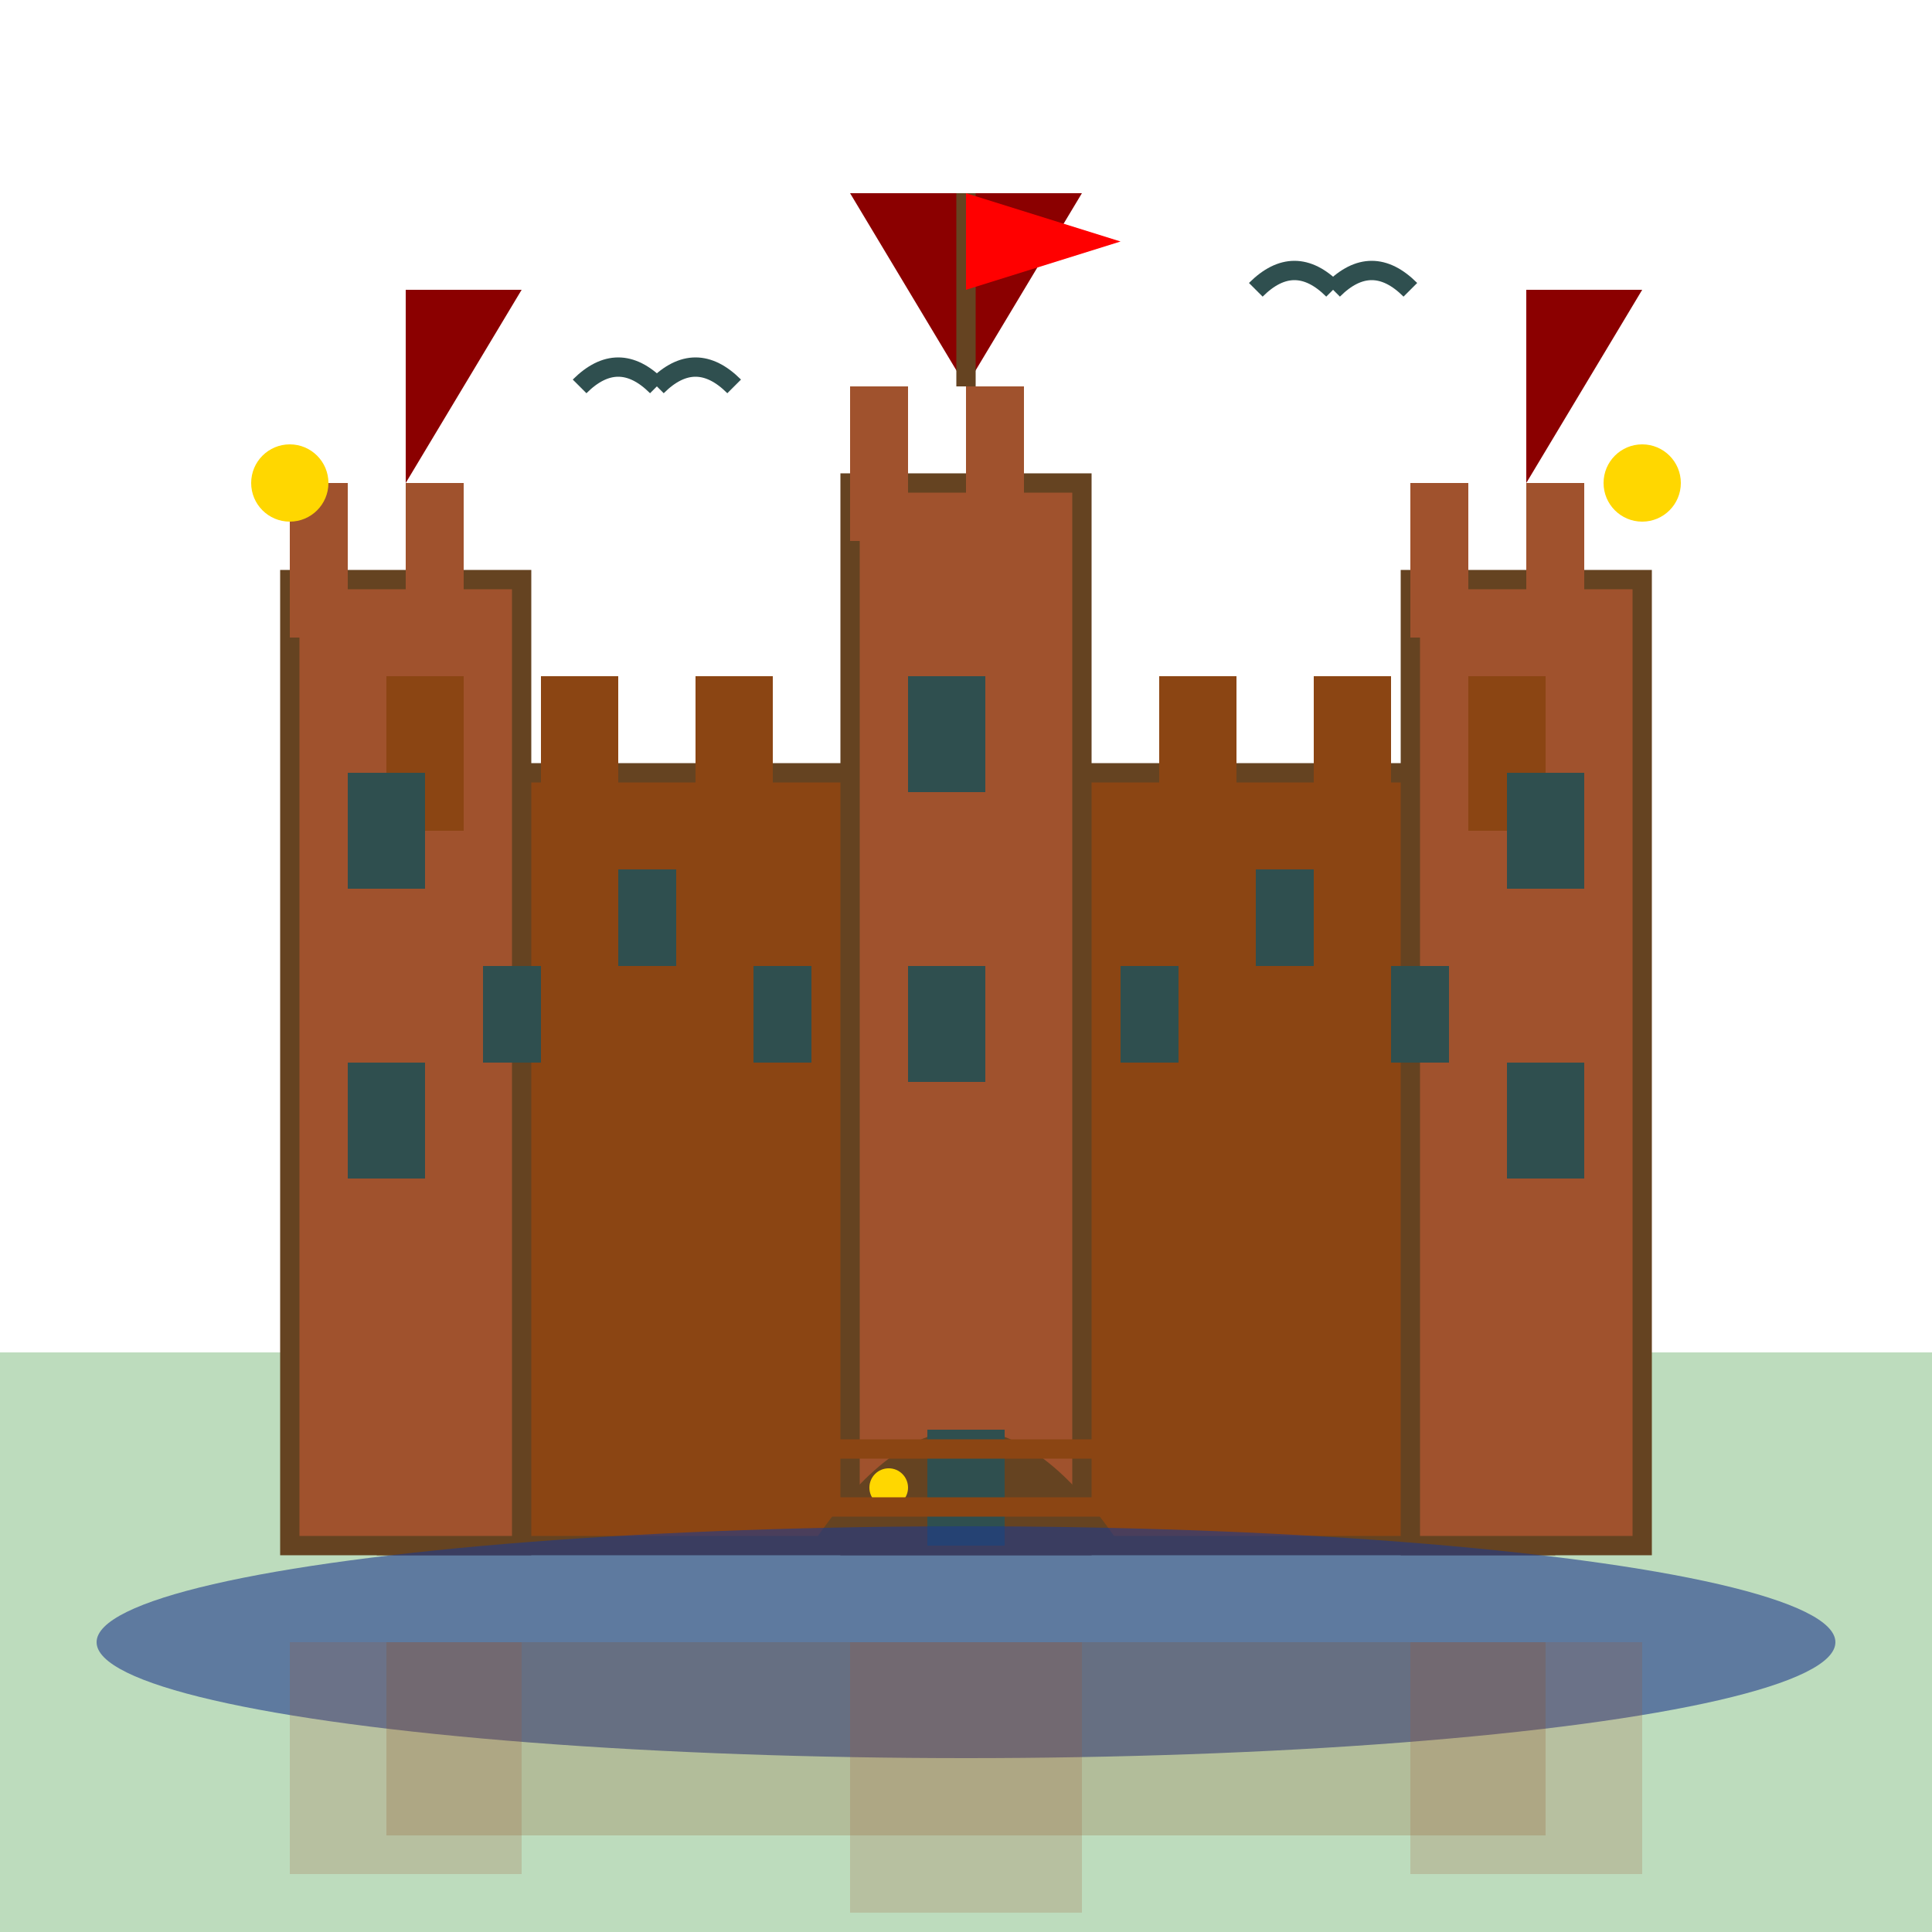 <svg xmlns="http://www.w3.org/2000/svg" viewBox="0 0 100 100" width="100" height="100">
  <!-- Castle ground -->
  <rect x="0" y="70" width="100" height="30" fill="#228B22" opacity="0.3"/>
  
  <!-- Main castle wall -->
  <rect x="20" y="40" width="60" height="40" fill="#8B4513" stroke="#654321" stroke-width="1"/>
  
  <!-- Castle towers -->
  <rect x="15" y="30" width="12" height="50" fill="#A0522D" stroke="#654321" stroke-width="1"/>
  <rect x="73" y="30" width="12" height="50" fill="#A0522D" stroke="#654321" stroke-width="1"/>
  <rect x="44" y="25" width="12" height="55" fill="#A0522D" stroke="#654321" stroke-width="1"/>
  
  <!-- Tower battlements -->
  <rect x="15" y="25" width="3" height="8" fill="#A0522D"/>
  <rect x="21" y="25" width="3" height="8" fill="#A0522D"/>
  <rect x="73" y="25" width="3" height="8" fill="#A0522D"/>
  <rect x="79" y="25" width="3" height="8" fill="#A0522D"/>
  <rect x="44" y="20" width="3" height="8" fill="#A0522D"/>
  <rect x="50" y="20" width="3" height="8" fill="#A0522D"/>
  
  <!-- Tower roofs -->
  <polygon points="21,25 21,15 27,15" fill="#8B0000"/>
  <polygon points="79,25 85,15 79,15" fill="#8B0000"/>
  <polygon points="50,20 44,10 56,10" fill="#8B0000"/>
  
  <!-- Main wall battlements -->
  <rect x="20" y="35" width="4" height="8" fill="#8B4513"/>
  <rect x="28" y="35" width="4" height="8" fill="#8B4513"/>
  <rect x="36" y="35" width="4" height="8" fill="#8B4513"/>
  <rect x="60" y="35" width="4" height="8" fill="#8B4513"/>
  <rect x="68" y="35" width="4" height="8" fill="#8B4513"/>
  <rect x="76" y="35" width="4" height="8" fill="#8B4513"/>
  
  <!-- Windows -->
  <rect x="18" y="40" width="4" height="6" fill="#2F4F4F"/>
  <rect x="18" y="55" width="4" height="6" fill="#2F4F4F"/>
  <rect x="78" y="40" width="4" height="6" fill="#2F4F4F"/>
  <rect x="78" y="55" width="4" height="6" fill="#2F4F4F"/>
  <rect x="47" y="35" width="4" height="6" fill="#2F4F4F"/>
  <rect x="47" y="50" width="4" height="6" fill="#2F4F4F"/>
  
  <!-- Main wall windows -->
  <rect x="25" y="50" width="3" height="5" fill="#2F4F4F"/>
  <rect x="32" y="45" width="3" height="5" fill="#2F4F4F"/>
  <rect x="39" y="50" width="3" height="5" fill="#2F4F4F"/>
  <rect x="58" y="50" width="3" height="5" fill="#2F4F4F"/>
  <rect x="65" y="45" width="3" height="5" fill="#2F4F4F"/>
  <rect x="72" y="50" width="3" height="5" fill="#2F4F4F"/>
  
  <!-- Main gate -->
  <path d="M 42 80 Q 50 68 58 80 L 58 80 L 42 80" fill="#654321"/>
  <rect x="48" y="74" width="4" height="6" fill="#2F4F4F"/>
  
  <!-- Gate details -->
  <circle cx="46" cy="77" r="1" fill="#FFD700"/>
  <line x1="42" y1="75" x2="58" y2="75" stroke="#8B4513" stroke-width="1"/>
  <line x1="42" y1="78" x2="58" y2="78" stroke="#8B4513" stroke-width="1"/>
  
  <!-- Flag on center tower -->
  <line x1="50" y1="10" x2="50" y2="20" stroke="#654321" stroke-width="1"/>
  <polygon points="50,10 50,15 58,12.5" fill="#FF0000"/>
  
  <!-- Moat -->
  <ellipse cx="50" cy="85" rx="45" ry="6" fill="#1E3A8A" opacity="0.6"/>
  
  <!-- Castle reflection in moat -->
  <rect x="20" y="85" width="60" height="10" fill="#8B4513" opacity="0.2"/>
  <rect x="15" y="85" width="12" height="12" fill="#A0522D" opacity="0.2"/>
  <rect x="73" y="85" width="12" height="12" fill="#A0522D" opacity="0.2"/>
  <rect x="44" y="85" width="12" height="14" fill="#A0522D" opacity="0.2"/>
  
  <!-- Decorative elements -->
  <circle cx="15" cy="25" r="2" fill="#FFD700"/>
  <circle cx="85" cy="25" r="2" fill="#FFD700"/>
  
  <!-- Birds in sky -->
  <path d="M 30 20 Q 32 18 34 20" stroke="#2F4F4F" stroke-width="1" fill="none"/>
  <path d="M 34 20 Q 36 18 38 20" stroke="#2F4F4F" stroke-width="1" fill="none"/>
  
  <path d="M 65 15 Q 67 13 69 15" stroke="#2F4F4F" stroke-width="1" fill="none"/>
  <path d="M 69 15 Q 71 13 73 15" stroke="#2F4F4F" stroke-width="1" fill="none"/>
</svg>
